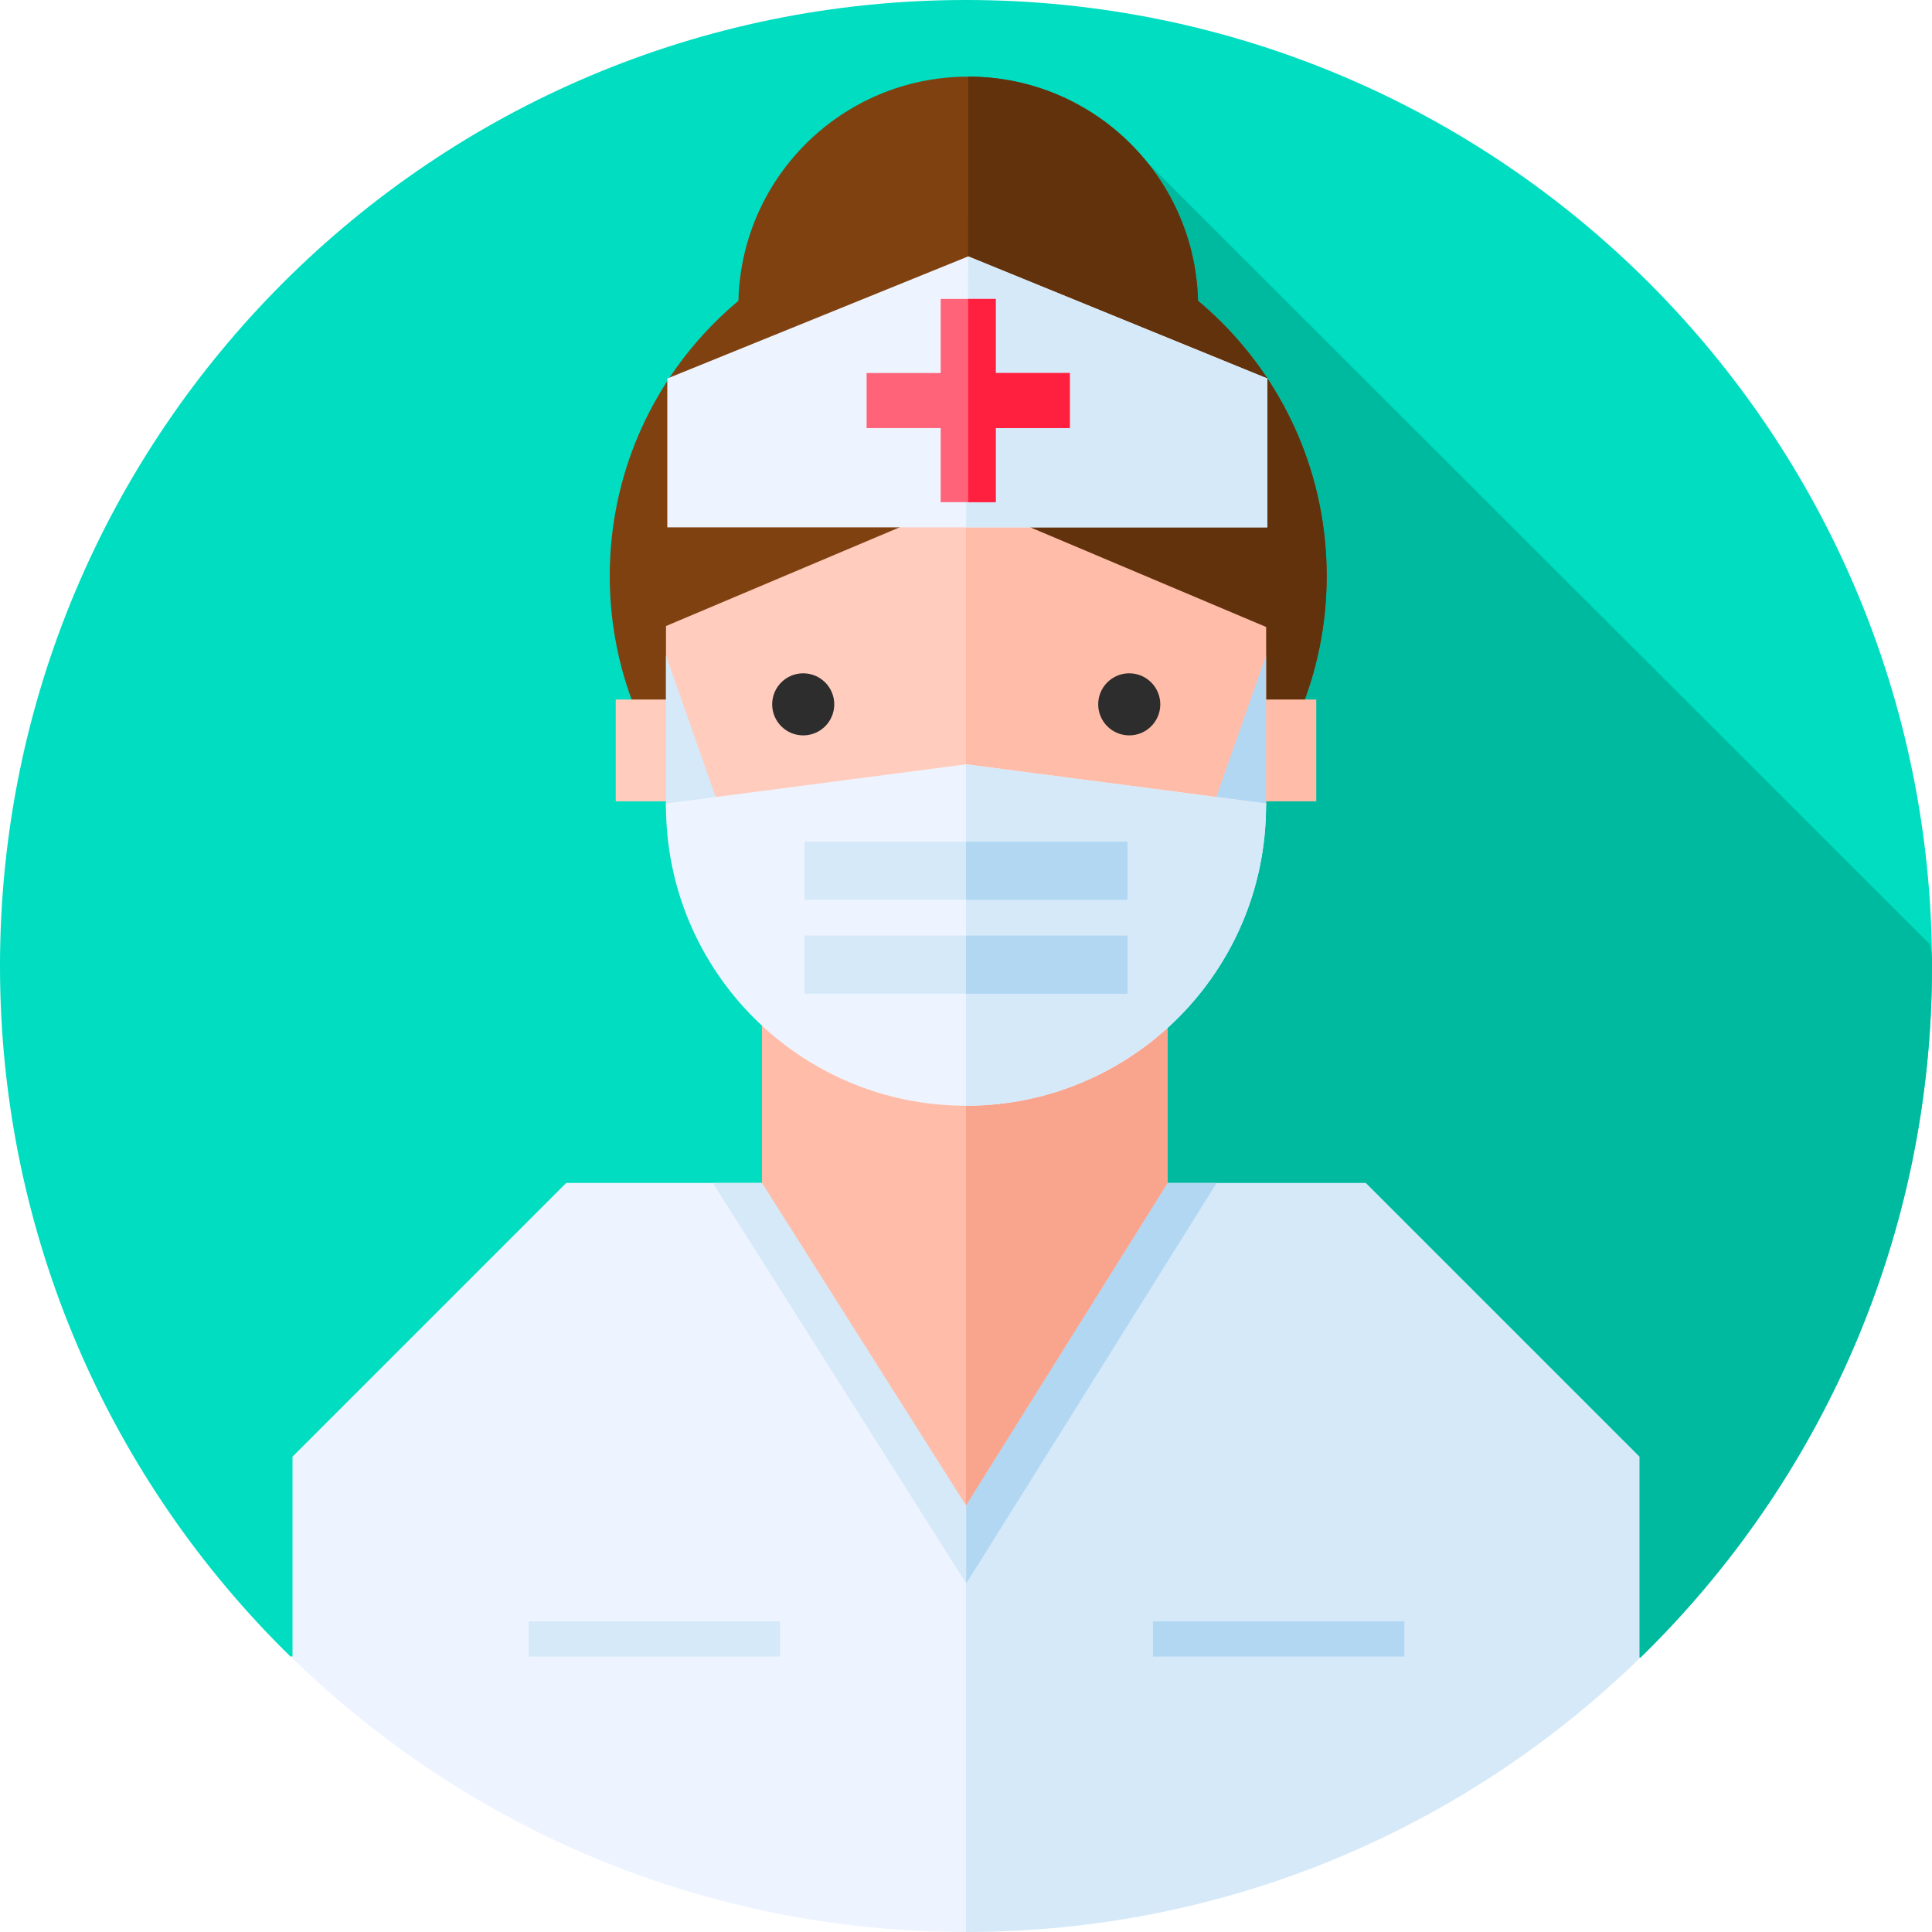 <svg id="Capa_1" enable-background="new 0 0 512 512" height="512" viewBox="0 0 512 512" width="512" xmlns="http://www.w3.org/2000/svg"><g><g><path d="m512 256c0 71.843-29.594 136.775-77.258 183.268l-357.759-.268c-47.502-46.475-76.983-111.295-76.983-183 0-141.385 114.615-256 256-256s256 114.615 256 256z" fill="#00ddc1"/></g><path d="m263.903 64.611-.585 374.528 171.424.129c47.664-46.493 77.258-111.425 77.258-183.268 0-2.088-.029-4.169-.666-5.857l-207.25-207.057z" fill="#00baa0"/><path d="m317.5 81.224c0-33.642-27.272-60.914-60.914-60.914s-60.914 27.272-60.914 60.914c0 33.642 27.272 60.914 60.914 60.914s60.914-27.272 60.914-60.914z" fill="#804111"/><path d="m351.583 152.631c0-52.466-42.531-94.997-94.997-94.997-52.465 0-94.997 42.531-94.997 94.997 0 52.466 42.531 94.997 94.997 94.997 52.465.001 94.997-42.531 94.997-94.997z" fill="#804111"/><path d="m317.5 81.224c0-33.642-27.272-60.914-60.914-60.914v121.828c33.642 0 60.914-27.272 60.914-60.914z" fill="#62320d"/><path d="m351.583 152.631c0-52.466-42.531-94.997-94.997-94.997v189.995c52.465 0 94.997-42.532 94.997-94.998z" fill="#62320d"/><path d="m256 313.495v198.505c69.416 0 132.367-27.642 178.481-72.502v-53.47l-72.534-72.534h-105.947z" fill="#d6e9f8"/><path d="m77.519 386.028v53.47c46.114 44.861 109.064 72.502 178.481 72.502v-198.505h-105.947z" fill="#eef4ff"/><path d="m256 419.549v-106.054h-67.097z" fill="#d6e9f8"/><path d="m256.063 419.648 66.366-106.153h-66.37z" fill="#b2d7f3"/><g><path d="m163.179 185.383h15.423v26.974h-15.423z" fill="#ffccbd"/><path d="m333.396 185.383h15.423v26.974h-15.423z" fill="#ffbda9"/></g><path d="m309.421 313.495-53.421 85.448-54.065-85.448v-45.423h107.486z" fill="#ffbda9"/><path d="m309.421 313.495-53.421 85.448v-130.871h53.421z" fill="#f9a58d"/><g><path d="m256 252.878 79.505-39.353v-81.864h-159.009v81.864z" fill="#ffccbd"/><path d="m256 252.878 79.505-39.353v-81.864h-79.505z" fill="#ffbda9"/></g><path d="" fill="none" stroke="#eef4ff" stroke-miterlimit="10" stroke-width="15.423"/><g fill="#2d2d2d"><circle cx="212.86" cy="186.659" r="8.226"/><circle cx="299.261" cy="186.659" r="8.226"/></g><path d="" fill="none" stroke="#eef4ff" stroke-miterlimit="10" stroke-width="15.423"/><path d="m176.534 215.926 14.301-1.379-14.341-40.83v39.808c0 .803.016 1.603.04 2.401z" fill="#d6e9f8"/><path d="m335.465 215.926-14.301-1.379 14.341-40.83v39.808c-.001.803-.017 1.603-.04 2.401z" fill="#b2d7f3"/><g><path d="m335.505 213.525v-.577l-79.505-10.393-79.505 10.393v.577c0 43.91 35.595 79.505 79.505 79.505 43.909 0 79.505-35.595 79.505-79.505z" fill="#eef4ff"/></g><path d="m335.505 213.525v-.577l-79.505-10.393v90.474c43.909.001 79.505-35.594 79.505-79.504z" fill="#d6e9f8"/><g><g><g><path d="m213.189 247.933h42.811v15.423h-42.811z" fill="#d6e9f8"/></g></g><g><path d="m256 247.933h42.812v15.423h-42.812z" fill="#b2d7f3"/></g></g><g><g><g><path d="m213.189 223.041h42.811v15.423h-42.811z" fill="#d6e9f8"/></g></g><g><path d="m256 223.041h42.812v15.423h-42.812z" fill="#b2d7f3"/></g></g><path d="m512 256c0 71.975-29.703 137.012-77.519 183.523-46.112 44.853-109.071 72.477-178.481 72.477-69.411 0-132.37-27.624-178.483-72.479-47.815-46.51-77.517-111.547-77.517-183.521 0-141.385 114.615-256 256-256s256 114.615 256 256z" fill="none"/><path d="m170.43 168.468 85.289-36.037v-10.001h-85.289z" fill="#804111"/><path d="m341.008 168.468-85.289-36.037v-10.001h85.289z" fill="#62320d"/><path d="m335.851 139.751h-159.01v-39.446l79.739-32.357 79.271 32.357z" fill="#eef4ff"/><path d="m335.851 139.751h-79.827l.556-71.803 79.271 32.357z" fill="#d6e9f8"/><g><path d="m283.513 98.857h-19.632v-19.633h-14.59v19.633h-19.633v14.589h19.633v19.633h14.59v-19.633h19.632z" fill="#ff6379"/><path d="m263.881 79.224h-7.295v53.855h7.295v-19.633h19.632v-14.589h-19.632z" fill="#ff1f3e"/></g><path d="m305.533 429.667h66.636v9.333h-66.636z" fill="#b2d7f3"/><path d="m140.112 429.667h66.636v9.333h-66.636z" fill="#d6e9f8"/></g></svg>